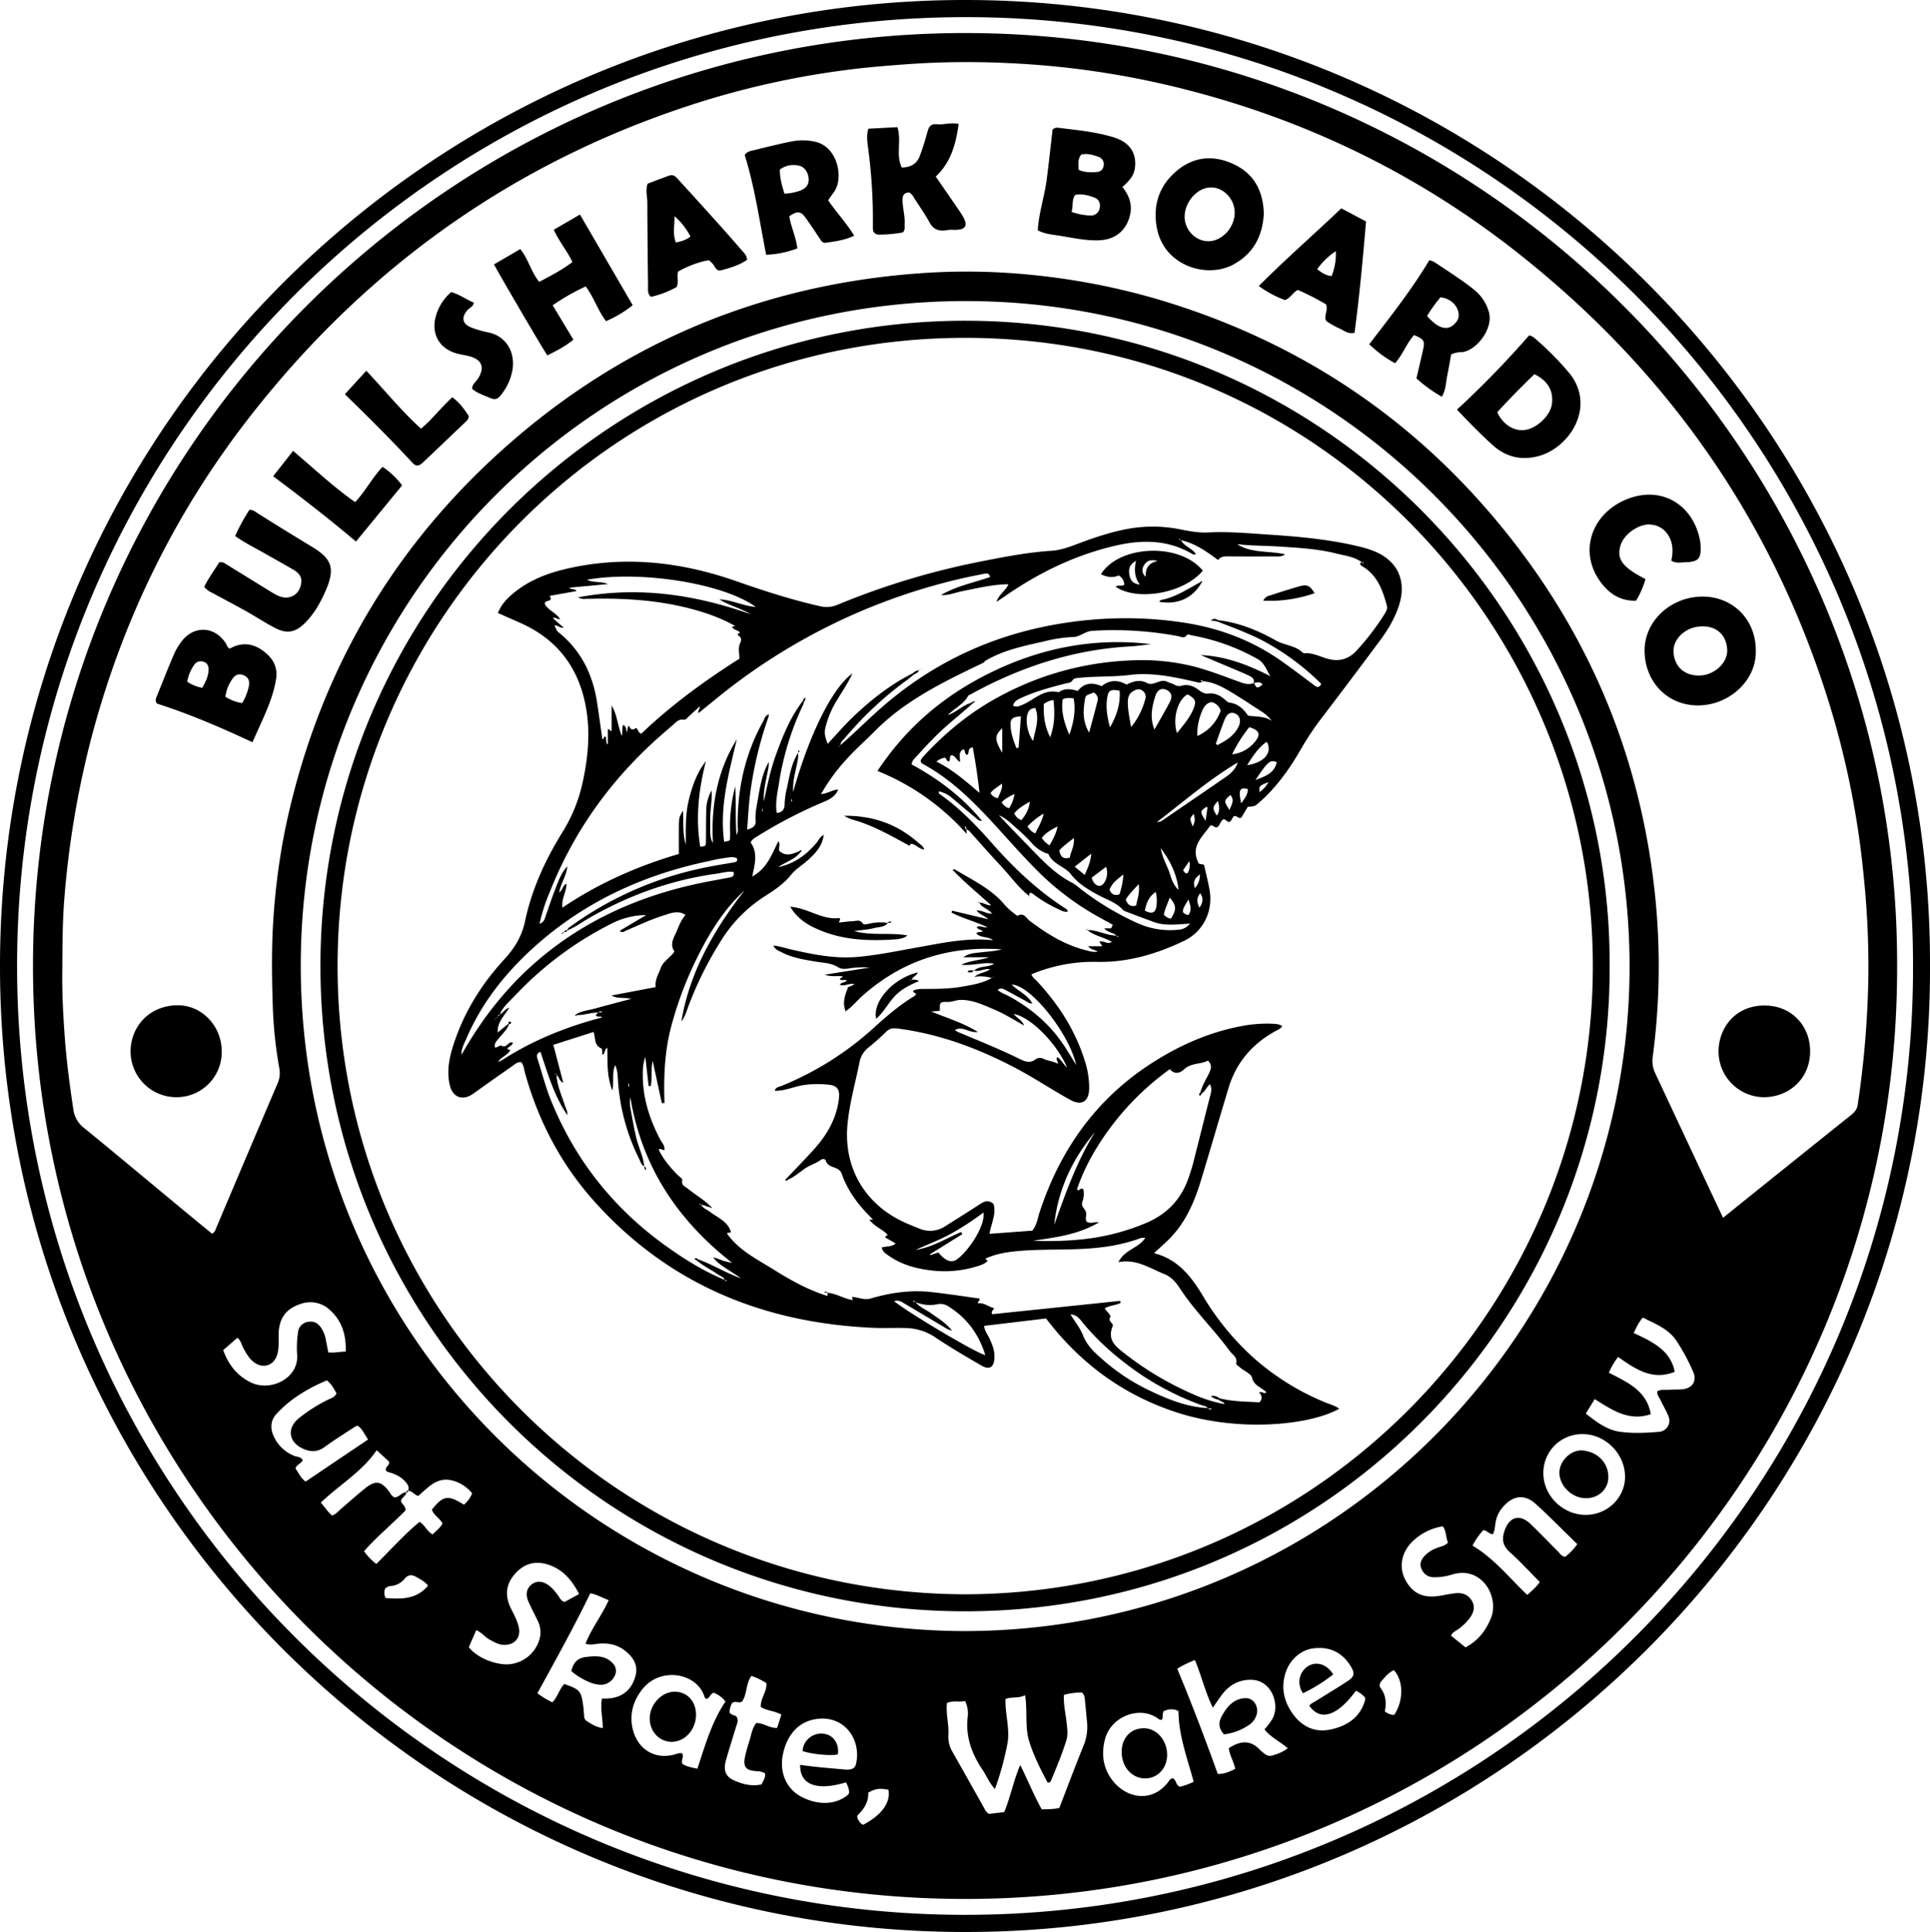 <svg id="b72c1975-d07f-4482-95d3-c67b40c0465e" data-name="Layer 1" xmlns="http://www.w3.org/2000/svg" viewBox="0 0 1054.283 1055.127"><path d="M718.238,491.975c-288.463,1.574-524.795,236.575-524.194,528.829.597,290.564,236.926,527.299,529.19,526.287,292.74-1.013,526.115-240.645,525.088-527.518C1249.455,731.195,1013.293,490.365,718.238,491.975Zm1.698,1045.746c-283.788-.69-516.364-230.847-516.563-517.959-.199-287.024,233.559-522.056,524.946-518.394,283.64,3.565,511.113,235.842,510.736,518.075C1239.803,1302.824,1008.714,1538.422,719.936,1537.721Zm2.436-1027.705c-281.05-.643-511.143,227.59-510.304,511.13.831,280.868,228.869,508.035,509.471,507.901,283.401-.135,509.711-231.632,508.82-509.8C1230.953,741.74,1005.28,510.663,722.372,510.016Zm-391.528,736.843c-7.397-3.695-12.012-9.642-14.896-17.556,2.683-2.317,5.249-4.533,7.811-6.744,1.94,1.628,2.183,3.726,3.113,5.438,1.755,3.227,3.487,6.456,6.733,8.485,4.599,2.875,9.777,1.073,11.639-4.043,1.466-4.026.858-8.234,1.018-12.364.322-8.267,4.052-13.33,11.833-15.931a15.575,15.575,0,0,1,16.262,3.347c6.557,5.939,8.827,13.67,8.565,22.624-3.358.005-6.235.841-9.546.424-.419-2.155-.852-4.242-1.226-6.339a18.055,18.055,0,0,0-2.594-6.95c-1.713-2.585-3.997-3.95-7.176-3.381a6.4,6.4,0,0,0-5.596,6.114,56.812,56.812,0,0,0-.462,11.441C357.61,1244.556,341.928,1252.396,330.844,1246.859Zm27.501-230.188C359.716,817.963,521.752,653.577,726.85,656.427c199.463,2.771,357.948,166.564,357.364,364.443-.579,196.311-159.95,361.412-363.054,361.898C520.937,1382.28,356.941,1220.039,358.345,1016.672Zm2.648,284.431c-2.728-1.984-3.892-4.782-5.517-7.142.575-2.274,3.153-2.587,3.904-4.55-.925-1.993-3.105-1.705-4.685-2.385a20.491,20.491,0,0,1-11.393-11.257c-1.796-4.297-1.21-8.38,1.795-11.648,7.661-8.329,17.193-13.92,27.474-18.288,2.703,2.075,3.843,4.644,5.307,7.057-.942,2.2-3.023,2.69-4.727,3.534a83.498,83.498,0,0,0-15.948,10.173c-6.44,5.273-5.553,12.74,1.939,16.351,4.139,1.994,8.088,2.282,12.162-.683,5.509-4.01,11.32-7.605,17.013-11.36a4.316,4.316,0,0,1,1.157-.294c2.606,1.799,3.707,4.764,5.635,7.509C383.521,1285.927,372.281,1293.498,360.993,1301.102Zm14.469,18.534c-2.41-1.864-3.815-4.546-6.195-7.014,10.098-9.722,22.348-16.682,30.549-28.649q3.722,3.445,6.813,6.306c.209,2.093-1.932,2.638-1.874,4.384a1.857,1.857,0,0,0,1.306,1.228c3.594.958,6.895,2.403,9.423,5.279,1.232,1.402,2.278,2.81,1.502,4.796-.622.052-1.025.322-1.011,1.009-2.495-.092-3.727,2.639-6.273,2.768-1.667-.45-2.284-2.151-3.267-3.413-4.329-5.557-7.267-6.043-12.869-1.582-4.419,3.519-8.608,7.326-12.926,10.975C379.01,1317.098,377.689,1318.897,375.462,1319.636Zm29.214,45.079a6.328,6.328,0,0,1-.21-5.206,4.743,4.743,0,0,1,3.189-1.36,10.935,10.935,0,0,0,7.323-3.847c1.913-2.45,4.046-2.507,6.549-1.053,2.15,1.249,4.416,2.319,6.348,4.681C421.342,1365.732,412.98,1365.234,404.675,1364.715Zm42.831-50.984c-8.775-5.448-11.24-5.074-17.534,2.655.973,3.107,4.173,4.572,5.826,7.561-1.226,2.453-3.514,4.027-5.449,6.014-3.17-1.735-4.17-5.169-7.137-6.842-8.446,6.981-15.723,15.192-23.587,22.98a30.507,30.507,0,0,1-6.727-6.995c7.195-8.076,15.508-14.953,22.678-22.27.043-2.679-2.29-3.462-2.495-5.22.456-1.987,2.721-2.622,2.944-4.587a.961.961,0,0,0,1.001-.97c2.11.181,3.258,2.154,5.418,2.915,5.03-4.096,9.452-9.914,17.289-8.743a20.224,20.224,0,0,1,12.223,7.299A16.229,16.229,0,0,1,447.506,1313.732Zm25.144,87.1c-7.002.756-17.779-3.131-22.508-9.291,1.296-2.969,2.661-6.097,4.052-9.284,3.147,1.334,4.93,3.961,7.604,5.347,2.36,1.223,4.612,2.589,7.416,2.683,6.063.203,9.607-4.09,8.146-9.994-.888-3.588-2.688-6.804-4.286-10.074-3.17-6.487-2.819-12.54,1.797-18.132,4.658-5.642,10.656-7.917,17.784-5.871,8.363,2.4,13.668,8.297,17.73,16.304-3.176,1.739-5.624,3.08-7.913,4.333-2.113-.586-2.641-2.321-3.63-3.592a26.586,26.586,0,0,0-4.648-5.198c-3.494-2.648-6.924-2.95-9.631-.862-2.862,2.208-3.602,5.36-1.85,9.458,1.503,3.515,3.37,6.873,4.996,10.338a14.043,14.043,0,0,1,1.397,8.698A18.947,18.947,0,0,1,472.65,1400.832Zm57.906,18.008a22.288,22.288,0,0,1-7.662.711c-1.071,5.48.465,10.693.399,16.189-3.562-.503-6.322-2.204-8.999-4.075-1.077-.753-1.129-1.944-1.207-3.126-.11-1.658-.222-3.321-.45-4.966-1.131-8.186-1.794-8.94-10.348-11.894-2.761,2.777-3.534,7.01-6.517,9.995a45.134,45.134,0,0,1-8.167-4.97c9.909-18.079,19.903-36.02,28.904-54.589,3.644.613,6.387,2.5,10.075,3.728-3.77,8.35-9.399,15.391-12.699,23.798,2.42.81,4.49.317,6.614.06,6.038-.728,11.564.592,16.173,4.756,3.653,3.3,5.87,7.312,4.614,12.354C539.843,1412.616,536.565,1417.023,530.556,1418.839Zm36.215,36.339c-.82-2.057,1.18-3.808-.206-5.714-1.591-.248-3.111.474-4.675.847-12.031,2.87-20.79-4.826-22.578-15.887-1.159-7.171.903-13.759,5.377-19.608,9.893-12.932,30.233-9.304,34.211,3.89a1.411,1.411,0,0,0,1.219,1.065c1.532-.412,1.753-2.564,3.761-3.351a14.721,14.721,0,0,1,6.466,4.823c-7.417,10.931-11.056,23.691-15.348,36.705C571.612,1457.144,568.86,1456.779,566.77,1455.179Zm51.772-19.535c-4.176.2-7.346-2.693-11.353-2.683-2.267,2.81-2.714,6.309-3.697,9.576a81.627,81.627,0,0,0-2.623,9.568c-.83,4.835.802,6.677,5.744,7.097,1.819.154,3.656.127,5.377,1.348.244,2.212-.94,3.989-2.01,5.973-5.479,1.17-10.579-.171-15.409-2.45-4.194-1.979-5.45-5.415-4.023-10.561,1.73-6.238,3.754-12.394,5.599-18.6.461-1.551,1.457-3.071.36-5.2-.645-1.192-2.908-.739-3.926-2.555a10.21,10.21,0,0,1,1.345-5.02c1.847-1.584,3.59.303,5.471-.894,2.817-3.913,1.95-9.655,5.117-13.994a35.591,35.591,0,0,1,8.166,3.943c.412,4.653-3.32,8.313-3.035,12.996,3.342,2.196,7.614,2.087,11.226,4.221C620.048,1430.968,619.303,1433.283,618.542,1435.644Zm43.112,19.662c-.615,2.684-2.714,3.381-6.446,3.027-7.897-.749-15.813-1.28-24.076-2.541-.222,10.987,9.146,14.378,25.027,9.591,1.032,1.999,2.051,3.994,1.551,6.355-7.626,6.907-18.82,5.755-27.018.863-7.665-4.574-10.982-13.559-8.873-23.018,2.42-10.849,9.045-17.87,19.14-18.925C655.551,1429.132,664.667,1442.15,661.655,1455.306Zm3.894,33.247a5.023,5.023,0,0,1-2.374-2.279,3.567,3.567,0,0,1-.781-2.784c3.312-3.242,6.248-7.208,5.909-12.459,3.963-2.278,6.176-2.576,11.076-1.609C680.643,1476.358,675.674,1483.273,665.549,1488.553Zm120.327-43.084c-4.553,11.225-8.799,22.575-13.17,33.882-3.296.774-6.405.618-9.573.785-4.418-7.77-7.534-15.824-11.79-24.21-3.748,8.773-5.341,17.48-8.733,25.696-3.184.368-5.814.671-8.31.959a5.938,5.938,0,0,1-2.386-2.674q-8.797-15.666-17.627-31.314a15.762,15.762,0,0,1-2.183-9.037c.38-5.814-1.44-11.561-.779-17.545,3.257-1.449,6.59-.357,9.927-1.045a15.668,15.668,0,0,1,1.372,8.994c-1.167,10.689,2.361,19.929,8.141,28.584,2.187,3.275,3.616,7.055,6.77,10.462a161.888,161.888,0,0,0,6.709-24.193c1.756-8.286-1.244-16.498-.933-24.967,3.338-1.358,6.93-.156,10.717-2.081,1.343,8.926-.212,17.447,2.244,25.294,2.462,7.864,6.218,15.307,10.029,22.416a1.617,1.617,0,0,0,1.868-1.095c3.044-7.198,6.012-14.423,8.368-21.886,1.039-3.292.484-6.55.139-9.867-.512-4.921-1.785-9.788-1.438-15.043a37.212,37.212,0,0,1,9.761-1.275c1.483,1.094,1.52,2.672,1.683,4.118.445,3.963.738,7.944,1.156,11.911A26.689,26.689,0,0,1,785.875,1445.469Zm52.687,22.306c-2.367-.911-1.874-3.752-3.83-4.642-1.376.102-1.935,1.244-2.604,2.118-9.203,12.031-24.499,8.844-31.973-3.243-3.788-6.126-4.275-13.01-2.62-19.766,3.188-13.016,18.834-18.587,28.473-12.136.79.528,1.536,1.333,2.67,1.089.938-1.326.128-2.964,1.003-4.719,2.335-.956,4.945-1.666,8.121-.026.063,13.254,4.813,25.741,8.29,38.58A32.978,32.978,0,0,1,838.562,1467.774Zm50.645-17.124a4.326,4.326,0,0,1-4.237-.801,20.299,20.299,0,0,1-2.333-1.87c-5.28-5.95-11.05-5.432-17.328-1.262.374,3.85,2.681,7.264,3.497,11.31-2.976,1.382-5.71,2.818-9.543,2.753-6.927-19.207-14.214-38.385-22.147-57.47a59.203,59.203,0,0,1,9.644-4.724c3.594,8.396,5.518,17.319,9.804,25.975,1.866-2.665,3.321-4.847,4.882-6.951,4.038-5.441,9.571-8.444,16.249-8.249,11.449.334,15.696,14.179,11.264,21.56a36.014,36.014,0,0,1-4.199,5.519c3.576,4.521,8.636,6.646,12.737,10.351A24.818,24.818,0,0,1,889.207,1450.651Zm50.603-30.469c-2.605,9.714-9.919,14.402-18.916,16.323-8.314,1.775-15.378-1.326-20.479-8.306-4.892-6.693-6.659-14.038-4.284-22.136,2.264-7.718,8.608-13.204,15.862-13.945,8.871-.906,15.546,2.535,20.064,10.128,2.192,3.683,1.802,5.44-1.914,7.87-5.7,3.728-11.549,7.229-17.314,10.858-1.244.783-2.741,1.253-3.544,2.632,6.142,8.516,15.235,5.586,25.451-8.277a16.048,16.048,0,0,1,4.943,3.64A4.121,4.121,0,0,1,939.81,1420.182Zm15.823,8.347a7.726,7.726,0,0,1-5.095-1.964c.835-4.396.674-8.747-2.26-12.608-1.069-1.407-.512-2.884.55-4.076,1.968-2.207,3.825-4.571,6.646-5.76C960.775,1409.853,960.844,1420.742,955.633,1428.529Zm52.933-53.081c-2.781,7.083-7.182,12.608-13.988,16.211-2.699-2.193-5.262-4.275-7.901-6.419.771-1.819,2.396-2.412,3.688-3.35a28.452,28.452,0,0,0,6.779-6.573c2.022-2.891,2.848-5.982.801-9.305-1.99-3.231-5.04-4.251-8.553-3.945-2.806.244-5.583.858-8.364,1.351-9.422,1.671-15.529-1.157-19.508-9.06-3.543-7.037-1.721-15.331,4.811-21.198a30.642,30.642,0,0,1,15.834-7.621c2.144,2.771,1.541,6.128,2.89,8.824-1.715,1.969-3.802,2.114-5.598,2.813a17.812,17.812,0,0,0-7.141,4.422c-1.86,2.076-3.094,4.327-1.731,7.237a6.979,6.979,0,0,0,6.536,4.508,31.843,31.843,0,0,0,10.309-1.514C1003.499,1347.017,1013.065,1363.992,1008.566,1375.448Zm40.463-33.258c-2.049-.245-2.845-1.875-3.975-2.994-4.963-4.911-9.776-9.976-14.802-14.822-6.094-5.876-11.938-4.079-14.495,4.082-1.406,4.488-.634,7.827,2.961,11.092,5.639,5.122,10.832,10.735,16.486,16.414-2.109,2.962-4.436,4.801-6.865,7.061-9.774-9.299-18.058-19.887-29.923-26.941a39.752,39.752,0,0,1,5.88-8.445c2.099.061,3.063,2.252,5.317,2.177.938-1.865,1.009-4.029,1.353-6.08a16.815,16.815,0,0,1,2.936-7.338c4.044-5.487,11.001-10.383,19.087-3.043,7.741,7.027,15.048,14.531,22.649,21.926A30.629,30.629,0,0,1,1049.029,1342.19Zm11.305-22.898c-12.517.029-23.131-10.342-23.217-22.686a21.143,21.143,0,0,1,21.088-21.424c12.495-.185,23.344,10.426,23.537,23.021C1081.919,1309.711,1072.221,1319.264,1060.334,1319.292Zm53.047-68.63c-2.304.285-4.662.11-6.986.271-2.29.158-4.659-.311-6.984.774-.418,2.014,1.038,3.392,1.771,4.97,1.402,3.017,3.185,5.878,4.36,8.975a6.091,6.091,0,0,1-5.239,8.283c-7.146.604-14.378.948-21.454-.05-7.062-.996-12.678-5.356-18.556-9.893,1.777-2.881,3.163-5.129,4.884-7.918,9.417,5.868,18.616,12.322,30.598,8.234-2.095-12.903-12.844-17.455-22.842-22.644a33.852,33.852,0,0,1,5.05-8.607c9.273,6.464,18.548,13.094,30.9,8.091-2.303-11.845-12.237-16.407-22.414-21.196,1.469-2.907,2.536-5.604,4.981-8.405,6.613,3.318,13.712,5.983,18.156,12.35a107.122,107.122,0,0,1,9.267,17.085C1121.118,1245.91,1118.775,1249.995,1113.381,1250.661Zm95.45-155.258c-.39,2.584-1.885,4.124-3.747,5.614q-23.213,18.575-46.393,37.192c-7.657,6.144-15.304,12.303-23.413,18.822-4.595-9.769-8.845-18.776-13.072-27.794q-11.967-25.534-23.937-51.067a15.37,15.37,0,0,1-1.399-9.069,376.144,376.144,0,0,0,1.52-85.736c-6.968-70.951-31.682-135.06-74.733-191.788q-75.728-99.786-196.058-135.834a377.075,377.075,0,0,0-69.87-13.638,352.629,352.629,0,0,0-60.406-.947c-84.377,5.925-159.143,36.079-223.163,91.456-64.844,56.091-106.049,126.493-123.961,210.388a364.232,364.232,0,0,0-6.503,46.389c-1.433,17.488-1.191,34.969-.635,52.432a236.451,236.451,0,0,0,3.495,33.205,14.08,14.08,0,0,1-.74,8.286q-16.835,39.451-33.54,78.958c-.5,1.178-.711,2.586-2.407,3.469-6.156-5.069-12.442-10.22-18.701-15.405-17.057-14.13-34.038-28.353-51.204-42.349a15.265,15.265,0,0,1-5.893-10.357c-1.949-12.982-3.683-26-4.638-39.071-.848-11.606-1.489-23.246-1.383-34.926.127-13.992.036-27.993,1.219-41.933a507.49,507.49,0,0,1,14.087-84.502c16.866-65.13,45.707-124.473,87.052-177.517C395.667,635.957,478.756,577.675,580.449,546.467a466.014,466.014,0,0,1,73.995-16.039c12.014-1.635,24.112-2.594,36.225-3.48a464.626,464.626,0,0,1,53.927-.531,475.314,475.314,0,0,1,95.589,14.048c67.09,16.873,128.078,46.442,182.412,89.188,81.989,64.502,139.471,146.224,170.554,246.101a473.226,473.226,0,0,1,18.897,94.131,478.416,478.416,0,0,1,2.586,56.872A530.749,530.749,0,0,1,1208.831,1095.403ZM802.386,566.945c-9.871-3.019-20.164-3.941-30.369-5.213a3.778,3.778,0,0,0-2.983.942c-1.064,9.101-2.034,18.345-3.255,27.557-1.229,9.273-4.33,18.26-4.841,27.541,4.002,2.035,7.873,2.28,11.614,2.87,7.376,1.163,14.688,2.902,22.257,2.537,8.647-.418,14.636-5.509,16.546-13.896,1.331-5.845-.603-10.694-4.199-15.192,3.37-2.994,6.277-5.929,6.849-10.396C815.04,575.617,811.174,569.632,802.386,566.945Zm-7.573,38.401a4.858,4.858,0,0,1-5.248,4.313,34.002,34.002,0,0,1-10.18-1.987c1.082-3.449-.054-6.623,2.029-9.267,3.429-.753,6.656.164,9.785,1.198C794.163,600.582,795.234,602.574,794.813,605.346Zm2.081-22.786c-.392,2.422-2.062,3.29-4.242,3.395-3.122.151-6.25.198-9.409-1.256-.132-3.232-.493-5.896,1.401-8.295,3.178-.827,6.214.108,9.175,1.13A4.198,4.198,0,0,1,796.894,582.56ZM319.556,846.201c-1.371-.617-1.46-1.743-1.964-2.567-5.921-9.689-17.534-10.386-24.398-1.327a35.077,35.077,0,0,0-4.267,7.295c-3.204,7.483-6.173,15.067-9.224,22.614-.427,1.056-1.101,2.097-.008,3.992,17.272,5.475,34.466,12.827,52.262,21.128,5.198-12.03,11.04-22.694,12.941-34.81a14.31,14.31,0,0,0-4.39-12.755C334.318,843.756,327.261,841.859,319.556,846.201Zm-11.593,11.795c-.167,3.59-1.727,6.612-3.489,9.624a21.261,21.261,0,0,1-8.155-3.349,22.353,22.353,0,0,1,3.652-8.967,4.318,4.318,0,0,1,5.162-1.954C307.383,853.984,308.066,855.784,307.963,857.996Zm22.075,8.411a28.969,28.969,0,0,1-3.74,9.55,24.76,24.76,0,0,1-9.147-3.447,21.965,21.965,0,0,1,3.922-9.886c1.491-2.101,3.437-2.993,6.071-1.874C329.769,861.865,330.443,863.844,330.038,866.407ZM510.855,609.135c9.668,16.612,19.144,32.895,28.823,49.526a64.46,64.46,0,0,1-14.562,8.694c-4.571-5.927-6.594-12.979-11.132-18.951a117.258,117.258,0,0,0-18.028,10.298c3.825,6.344,7.484,12.414,11.321,18.78-4.585,3.744-9.439,6.163-14.206,8.566-1.002-.92-28.383-47.702-29.129-49.713,4.642-2.703,9.338-5.438,14.299-8.326,4.431,5.396,5.868,12.357,10.339,17.895,6.245-3.298,12.397-6.441,18.167-10.823-2.919-6.234-7.381-11.291-10.182-17.651C501.428,614.606,505.969,611.971,510.855,609.135ZM1153.171,847.298c.054-16.86-12.38-29.488-29.054-29.506-17.339-.02-31.939,13.382-31.7,29.839.24,16.543,12.18,29.372,28.728,29.59C1138.072,877.444,1153.579,864.037,1153.171,847.298ZM1121.98,860.901c-8.38-.076-13.275-5.327-13.745-12.731-.477-7.517,7.067-14.121,15.551-14.092,6.913-.265,13.245,3.752,13.757,12.593C1137.973,854.117,1130.198,860.976,1121.98,860.901ZM868.086,581.699c-11.026-5.21-21.854-4.359-31.328,3.636-9.175,7.744-12.798,17.888-10.993,29.851,3.323,22.03,27.329,28.912,41.544,21.48,11.48-6.002,16.446-15.902,17.108-27.999C884.056,596.224,879.11,586.908,868.086,581.699Zm-13.86,42.002c-7.104.066-13.158-6.216-13.057-13.548.112-8.12,6.974-15.721,14.288-15.827,6.903-.1,13.012,6.295,13.046,13.656C868.539,616.139,861.734,623.631,854.225,623.701Zm177.349,52.298a8.907,8.907,0,0,0-2.224-.876,517.464,517.464,0,0,1-39.427,40.548c6.588,6.966,12.738,13.224,19.231,19.137,7.12,6.483,15.251,8.75,24.82,6.384,17.451-4.314,32.4-27.394,17.016-45.838A160.765,160.765,0,0,0,1031.575,675.999Zm10.19,36.765c-.879,6.183-8.128,13.11-14.667,14.016-5.988.83-12.113-2.95-15.155-9.683,6.446-7.094,13.323-14.032,20.289-20.773C1039.608,699.912,1042.797,705.51,1041.765,712.764Zm-34.416-50.435a23.854,23.854,0,0,0-8.149-12.208c-6.887-5.509-14.373-10.181-21.69-15.084a13.769,13.769,0,0,0-2.669-.983c-9.697,16.208-21.316,30.879-32.842,45.915a64.101,64.101,0,0,0,14.105,10.373c4.368-4.888,6.288-10.974,10.416-15.387,5.52,2.365,5.984,3.153,4.835,8.272-1.155,5.148-2.381,10.28-3.569,15.39a77.034,77.034,0,0,0,13.925,10.045c2.189-4.006,2.157-7.898,2.906-11.586.788-3.878,1.456-7.781,2.155-11.56a12.819,12.819,0,0,1,5.607-1.202C1000.351,683.757,1010.037,671.407,1007.349,662.329Zm-17.565,5.145c-2.451,3.269-5.207,4.473-9.006,2.919-2.053-.839-4.284-2.625-7.192-5.842a82.581,82.581,0,0,1,7.309-10.208C989.206,655.176,992.889,663.333,989.784,667.473ZM649.613,596.831c5.36-7.278,2.32-24.728-10.405-27.5a31.49,31.49,0,0,0-12.869-.099c-6.819,1.354-13.567,3.073-20.327,4.715-1.725.419-3.626.605-5.179,2.62,5.502,17.559,8.088,36.059,11.737,54.535a53.627,53.627,0,0,0,17.022-3.488c-.725-6.308-3.495-11.748-4.377-17.558,4.302-2.944,6.243-2.825,8.843.767,2.632,3.637,5.088,7.404,7.593,11.132.84,1.25,1.588,2.851,3.33,2.602,5.176-.741,10.415-1.356,15.656-3.873-4.329-7.15-9.79-12.801-14.199-19.357C647.51,599.804,648.533,598.297,649.613,596.831Zm-17.951-.959a28.102,28.102,0,0,1-9.121,1.858c-1.319-4.503-2.583-8.572-2.481-13.185a12.482,12.482,0,0,1,10.654-2.042c2.898.639,4.944,3.859,5.078,7.234C635.912,592.781,634.322,594.714,631.662,595.871Zm86.782,11.742c4.763,6.972,4.561,10.431-4.893,9.829a16.722,16.722,0,0,0-2.97.351c-3.793.456-6.687-.545-8.681-4.21-2.3-4.229-5.067-8.208-7.701-12.25-.98-1.503-1.716-3.245-3.455-4.222-2.75-.018-3.685,1.413-3.67,4.069.025,4.507,1.441,8.881,1.128,13.409-.089,1.295.431,2.665-.915,4.3a75.609,75.609,0,0,1-12.858,1.214c-2.5-.038-3.598-1.295-3.577-3.747q.046-5.245-.024-10.49A308.633,308.633,0,0,0,668.115,571.606c-.364-2.935-.746-5.909.278-9.356,5.223-.277,10.46-.556,15.866-.843,2.362,7.308-.951,15.099,2.358,22.011,5.232.03,8.439-2.256,10.01-6.587,1.583-4.365,2.957-8.818,4.178-13.299.735-2.697,2.161-4.035,4.956-3.722,3.771.421,7.527-1.123,11.965-.149-1.51,10.798-4.103,20.798-12.523,28.744C709.764,595.017,714.129,601.298,718.444,607.614ZM372.084,814.212c-2.829,6.606-6.309,12.874-11.458,18.016-5.147,5.139-9.861,6.052-16.297,2.712-5.451-2.829-10.603-6.23-15.969-9.233-6.099-3.413-12.299-6.646-18.433-9.998a11.24,11.24,0,0,1-4.353-3.231c2.497-5.001,5.65-9.244,8.217-13.41,2.28-.319,3.413.796,4.652,1.557,7.8,4.788,15.573,9.62,23.368,14.416a41.812,41.812,0,0,0,3.927,2.18c6.269,2.981,12.251-.379,12.902-7.298.307-3.263-1.719-5.287-4.263-6.775-5.028-2.941-10.138-5.743-15.19-8.644-5.453-3.131-11.149-5.865-16.7-9.784a105.628,105.628,0,0,1,7.759-14.258c1.855-.169,2.899.765,3.996,1.461,10.116,6.42,20.335,12.668,30.576,18.888C375.517,797.307,377.048,802.62,372.084,814.212Zm810.757,252.096c-.126,15.297-12.041,24.828-25.176,24.877a25,25,0,0,1-24.842-25.205c.12-12.397,8.887-24.884,25.159-24.87C1172.735,1041.122,1182.957,1052.243,1182.841,1066.308Zm-867.673-.075a24.659,24.659,0,0,1-24.87,24.952,24.986,24.986,0,0,1-24.921-25.135c.069-12.969,9.634-24.62,25.097-25.066C304.169,1040.589,315.168,1052.24,315.169,1066.233Zm566.517-418.08a56.534,56.534,0,0,0,14.331,7.698c2.995-1.146,4.065-3.972,6.952-5.558a134.138,134.138,0,0,1,15.486,7.935,7.145,7.145,0,0,1,.067,3.969c-.959,4.685-.919,4.772,3.181,7.078a41.641,41.641,0,0,0,3.986,2.065c2.508,1.073,4.705,3.22,8.28,2.391,2.703-20.153,4.564-40.427,6.288-60.817-4.704-2.496-9.05-4.801-13.515-7.17C911.782,619.998,896.4,633.389,881.685,648.153Zm39.747-5.408c-3.114-.299-5.382-1.807-7.865-3.785a38.778,38.778,0,0,1,10.171-9.825A31.713,31.713,0,0,1,921.432,642.745Zm-335.596-29.302q-10.504-11.684-21.107-23.279c-1.347-1.481-2.727-3.155-5.066-2.322-4.025,1.433-8.003,2.998-11.846,4.45-1.245,3.614-.175,6.924-.162,10.21q.088,22.698.4,45.396c.026,2.063-.504,4.368,1.608,6.184a51.913,51.913,0,0,0,14.021-5.375c1.258-2.885-.142-5.83.871-8.479,4.831-2.865,12.409-5.63,16.721-6.104a10.474,10.474,0,0,1,3.251,3.659c.782,1.203,1.79,2.216,3.228,1.847,5.096-1.308,10.135-2.818,14.409-5.787-.264-2.626-1.853-3.956-3.139-5.433C594.659,623.395,590.282,618.388,585.836,613.443Zm-22.562,10.948c-1.985-4.912-.599-9.645-.778-14.374a37.096,37.096,0,0,1,8.702,11.116C568.654,623.204,566.141,623.769,563.274,624.391Zm529.629,183.832a48.875,48.875,0,0,1-5.124,11.816c-8.891.275-15.21-4.158-19.991-11.033-11.012-15.835-4.596-35.983,14.113-44.046,19.365-8.346,37.402,2.477,40.921,22.859a13.802,13.802,0,0,1,.148,1.491c.492,7.863-.958,9.545-8.692,9.745-2.268.059-4.645.678-7.248-.868,1.168-5.532,1.007-11.03-3.036-15.737a12.085,12.085,0,0,0-7.844-3.956c-6.223-.892-14.797,4.845-16.786,11.085C1076.936,797.193,1080.142,801.703,1092.904,808.223ZM413.705,757.044c-8.293,10.093-16.563,20.157-25.212,30.683-15.054-12.717-29.859-24.158-45.234-35.675,3.724-4.736,7.059-8.978,10.878-13.835,11.282,9.508,21.835,19.505,33.896,27.976,5.738-6.037,9.286-13.319,15.014-19.257A43.519,43.519,0,0,1,413.705,757.044Zm36.377-37.922c-.028,1.963-1.078,2.644-1.895,3.425Q436.806,733.425,425.389,744.265c-1.852,1.766-3.679,2.981-5.936.549-12.123-13.063-24.742-25.641-37.015-37.544,4.082-4.472,7.725-8.464,11.702-12.821,9.948,10.511,19.01,21.786,29.903,31.639,6.274-5.318,11.103-11.725,17.071-17.151C445.274,711.892,447.783,715.719,450.082,719.122Zm23.984-25.598A30.029,30.029,0,0,1,467.546,707.881c-1.575,2.021-3.262,2.554-5.629,1.494-3.441-1.542-7.147-2.564-9.968-5.068.017-2.552,1.953-3.679,3.018-5.29,4.149-6.278,2.46-10.76-4.876-12.584-1.936-.481-3.917-.784-5.858-1.249-9.682-2.314-14.691-10.341-12.26-19.93a26.807,26.807,0,0,1,8.566-13.797c4.562,1.331,8.174,4.048,12.359,5.804-.406,2.316-2.465,2.821-3.572,4.133-3.368,3.991-2.74,7.488,2.103,9.411a57.476,57.476,0,0,0,9.552,2.753C469.953,675.415,475.45,683.52,474.066,693.523Zm247.074,678.425c197.934.073,352.605-161.316,352.193-351.839,1.012-191.87-154.931-352.152-350.556-352.974-194.043-.815-353.496,156.025-353.691,352.095C368.893,1213.276,525.36,1371.877,721.141,1371.949Zm1.814-695.468c193.009.885,341.423,158.778,341.195,343.61-.229,185.05-150.359,342.053-342.879,342.578-189.474-.53-342.263-153.325-342.818-342.011C377.895,831.126,530.485,675.597,722.955,676.48ZM880.562,1428.099a10.33,10.33,0,0,1-4.256,5.937,30.557,30.557,0,0,1-13.626,5.131c-4.401-4.822-2.202-8.728.366-12.605,2.8-4.229,6.474-7.206,11.758-7.164C878.825,1419.429,881.636,1423.911,880.562,1428.099ZM528.758,1400.314a5.903,5.903,0,0,1,.831,7.348,8.308,8.308,0,0,1-8.323,4.355,16.786,16.786,0,0,1-5.26-1.374,36.03,36.03,0,0,1-9.868-6.046c1.065-4.532,3.392-7.131,7.768-7.659C519.279,1396.288,524.575,1395.896,528.758,1400.314Zm302.837,50.089c-.03,7.438-5.379,12.99-12.34,12.81-7.151-.185-12.577-6.538-12.49-14.625.081-7.622,5.075-12.833,12.228-12.76C825.957,1435.899,831.628,1442.456,831.596,1450.402ZM574.254,1428.384c.027,8.02-5.898,14.724-13.128,14.852-6.68.119-12.055-5.432-12.154-12.55-.108-7.808,6.565-14.954,13.84-14.821C569.49,1415.986,574.229,1421.172,574.254,1428.384Zm348.058-21.969a87.463,87.463,0,0,1-16.505,10.295c-3.483-5.165-2.152-11.581,2.658-14.702C913.014,1399.057,918.801,1400.708,922.312,1406.415Zm-270.602,43.687c-3.775.92-14.332-.085-19.261-1.834a10.197,10.197,0,0,1,11.832-9.391C649.355,1439.54,652.621,1444.476,651.709,1450.102ZM1072.617,1298.905c-.138,6.644-5.649,11.476-12.612,11.274-7.499-.217-14.194-6.891-14.115-14.07.071-6.401,6.492-12.628,12.815-11.983C1067.286,1285.002,1072.774,1291.348,1072.617,1298.905ZM519.749,1149.262c40.602,44.583,91.99,65.272,151.429,67.875,5.822.255,11.667-.069,17.495.105a29.965,29.965,0,0,1,16.34,5.132c8.142,5.475,16.643,10.433,25.136,15.363,4.425,2.569,6.851.93,7.111-4.149.204-3.987-1.203-7.469-2.858-10.953-.959-2.017-2.516-3.817-2.782-6.573,11.401-1.358,22.578-2.689,33.826-4.029,18.842,24.705,42.57,42.076,72.096,51.521,33.357,10.67,72.182,6.771,88.036-2.221-2.148-1.708-4.792-2.315-7.227-3.312a137.545,137.545,0,0,1-39.673-24.639,146.103,146.103,0,0,1-27.689-33.938c-6.3-10.408-13.511-19.758-26.541-23.09,3.453-3.246,6.614-5.923,9.433-8.923,8.303-8.832,12.833-19.714,16.282-31.094,5.063-16.707,9.937-33.471,14.974-50.186,4.147-13.76,12.797-23.887,25.27-30.867,1.418-.794,3.091-1.272,4.064-2.964-1.803-1.145-3.8-1.188-5.762-1.275a73.456,73.456,0,0,0-17.362,1.476c-17.682,3.465-33.903,10.765-48.914,20.547-30.098,19.614-49.529,47.317-60.585,81.223-1.061,3.254-1.483,6.813-3.87,9.775-7.748.571-15.502,1.142-23.406,1.725.905-5.767,3.847-10.831,2.201-16.274-2.653-2.462-4.937-1.533-7.38.056-6.276,4.083-12.639,8.032-18.964,12.039a14.885,14.885,0,0,1-14.32,1.27c-3.537-1.446-7.123-2.817-10.518-4.552-19.907-10.177-30.563-29.421-28.644-51.695,1.004-11.65,4.277-22.88,6.56-34.294a13.534,13.534,0,0,1,4.984-8.329c3.372-2.708,6.617-5.601,9.703-8.631,1.902-1.867,3.789-2.004,6.315-1.679,22.918,2.948,44.109,10.918,64.418,21.621,10.17,5.359,19.716,11.775,29.77,17.313,6.097,3.359,10.084,1.007,10.3-5.927a46.651,46.651,0,0,0-2.322-15.234c-5.159-16.729-14.407-30.987-26.228-43.715-1.055-1.136-2.508-2.042-2.937-3.7a87.466,87.466,0,0,1,36.25-6.771c16.753.269,32.218-4.391,47.059-11.477,10.75-5.133,16.135-16.598,13.87-28.327-.847-4.389-1.911-8.736-2.839-12.932-.971-1.108-2.493-.199-3.082-1.229-4.724-9.222,2.33-14.473,6.43-20.508,1.646-.355,2.458,1.56,3.885.838,1.53-1.153,1.599-3.39,3.322-4.234,1.398.001,2.105,1.789,3.238,1.413,1.585-.922,1.435-2.711,2.822-3.241,1.29-.069,2.14,1.62,3.64.947,1.213-2.03,2.404-4.025,3.561-5.961,3.827-.24,3.834-.232,6.626-2.704,8.96-7.933,15.841-17.537,21.819-27.779a156.816,156.816,0,0,1,10.605-16.287q16.52-21.645,32.766-43.499c4.694-6.282,8.76-12.932,11.022-20.543,3.843-12.933-1.214-23.633-13.678-28.71a50.515,50.515,0,0,0-6.619-2.178c-16.622-4.214-33.643-5.79-50.662-6.91-11.107-.731-22.247-1.786-33.418-1.209-5.028.26-9.916-.615-14.818-1.577a76.273,76.273,0,0,0-27.761-.629c-10.042,1.709-19.592,4.951-29.061,8.506-4.531,1.701-9.093,3.385-13.913,3.701-12.827.842-25.414,3.203-37.97,5.716a410.41,410.41,0,0,0-79.047,23.782,15.064,15.064,0,0,1-9.666.756c-15.608-3.506-30.761-8.445-45.838-13.706-28.951-10.102-58.471-13.753-88.824-7.52-10.837,2.225-21.228,5.572-30.24,12.225-4.518,3.335-8.698,7.069-10.982,12.733,4.341,1.915,8.436,3.703,12.514,5.524,21.346,9.533,32.941,26.443,36.103,49.137,1.753,12.582.474,25.191-2.269,37.648a84.801,84.801,0,0,1-10.886,27.118c-9.467,15.169-16.928,31.409-20.634,48.965-1.772,8.393-5.781,14.756-11.428,20.894-12.528,13.617-22.125,29.147-27.779,46.891-2.24,7.03-3.631,14.248-1.899,21.636,1.604,6.844,7.152,8.773,12.848,4.69q10.555-7.567,21.219-14.983c1.446-1.006,2.791-2.418,4.971-2.218,1.411,1.698,1.536,3.939,2.1,5.97C488.301,1104.786,501.022,1128.699,519.749,1149.262Zm70.293,41.799c.384-.032.786-.119,1.002.37C590.523,1191.758,590.302,1191.362,590.042,1191.061Zm-14.773-11.365c-.562-.555-1.127-1.017-1.849-.027.456.257.856.483,1.256.709,3.577,2.961,7.773,4.98,11.561,7.614,1.274.886,3.029,1.244,3.63,2.951-11.524-4.805-22.065-11.345-32.161-18.592-28.538-20.486-49.578-46.937-62.733-79.565-2.915-7.23-4.784-14.812-7.221-22.203-.571-1.733-.853-3.153,1.494-4.229,4.074,11.976,7.466,24.093,14.674,34.545.283-2.014-.834-3.679-1.4-5.484-1.686-5.382-4.144-10.553-4.477-16.305,1.597.905,1.387,3.313,3.717,4.207-1.844-6.999-3.605-13.684-5.463-20.734,7.327-2.342,14.541-4.648,21.996-7.031,1.162,3.3.158,7.338,4.248,8.965.538.214.394,2.142.607,3.547,1.719-.814.933-3.107,2.638-3.812.217,7.587-.4,15.227,2.762,23.327,1.051-5.174-.384-9.669,1.556-13.88,1.289,2.672,1.358,5.566,1.522,8.377a112.395,112.395,0,0,0,11.635,42.934c.685,1.408,1.032,3.156,2.697,3.925-.502-5.483-3.109-10.382-4.362-15.669-1.339-5.65-2.275-11.367-3.338-17.062a17.395,17.395,0,0,1,.134-4.955c6.19,37.728,25.754,67.126,55.625,90.42-1.736-.409-3.513-.698-5.197-1.262a41.446,41.446,0,0,0-5.135-1.775c1.836,2.776,4.598,4.455,7.239,6.232,2.611,1.757,5.326,3.359,7.908,5.218C590.7,1187.253,583.378,1182.567,575.268,1179.696Zm-77.644-101.831c.123.44.212.758.299,1.067C497.594,1078.743,497.313,1078.518,497.625,1077.865Zm23.427-32.921c.398-.759,1.034-.806,2.226-.298C522.272,1044.781,521.651,1044.864,521.051,1044.944Zm16.6,38.309v2.518C536.943,1084.821,537.394,1084.036,537.652,1083.253Zm38.274,66.303c.745-.292.925-.003,1.029.374C576.671,1149.826,576.372,1149.718,575.926,1149.556Zm156.342,82.467c-4.53-.862-40.548-22.157-49.824-29.425,2.486-.91,4.2.42,5.865,1.396,7.452,4.368,14.848,8.833,22.277,13.241a11.886,11.886,0,0,0,3.475,1.438c-3.161-4.164-7.561-6.718-11.658-9.657-2.743-1.968-6.052-3.163-8.23-5.909a20.616,20.616,0,0,0,11.93,1.15,7.724,7.724,0,0,1,5.736,1.006C722.084,1211.536,728.701,1220.502,732.268,1232.023Zm-39.58-29.28c.727-.708,1.007-.309,1.246.197C693.558,1202.88,693.175,1202.82,692.688,1202.743Zm129.139,48.555a109.85,109.85,0,0,1-24.93-16.372c-4.46-3.894-8.904-7.724-11.208-13.612-1.526-3.898-4.307-7.305-6.907-11.553,4.045.385,5.447,3.077,7.132,5.11a142.484,142.484,0,0,0,21.208,20.336,152.183,152.183,0,0,0,42.857,24.014c1.308.478,2.866.562,3.877,1.741C842.385,1260.389,831.984,1256.155,821.827,1251.297Zm32.236,9.763c.586.063,1.181.127,1.917.206C855.082,1261.992,854.516,1261.788,854.062,1261.061Zm-61.878-150.826c-9.847,15.809-16.018,33.238-22.253,50.64C771.975,1141.624,779.809,1124.928,792.184,1110.235Zm2.182,49.299c-2.809-.424-4.583.997-6.726-.367-.932-1.218-.074-3.107-.3-4.857-.27-2.1-2.962-3.184-2.079-5.942a12.246,12.246,0,0,0,.577-6.836c-1.3-1.175-2.04.634-3.124.513-.092-.302-.331-.648-.25-.885,4.45-13.069,11.497-24.733,19.828-35.609a148.165,148.165,0,0,1,30.826-29.697c2.532,3.037,5.368,2.358,7.943-.041,3.697-3.446,8.823-2.49,12.816-4.611,2.447,2.369,1.777,4.592.518,7.103-1.707,3.406-3.724,6.696-4.677,10.447-.538.364-.963,1.016-.413,1.402.728.512.768-.448,1.033-.859,1.99-1.328,2.848-3.662,4.596-5.209,1.424,2.418.587,4.754-.034,7.174-3.052,11.886-5.992,23.801-9.028,35.691-.656,2.568-1.499,5.092-2.331,7.611-3.932,11.907-11.607,20.239-23.223,25.223a121.512,121.512,0,0,1-36.132,9.121,183.436,183.436,0,0,1-25.766.666C770.498,1167.722,782.698,1166.402,794.367,1159.534Zm-81.049,6.326a156.971,156.971,0,0,0,17.978-11.718c1.008,8.601-10.357,23.629-15.515,26.183-2.625,1.3-5.925-.317-9.106-4.349-1.747.567-3.121,1.013-4.496,1.459l-.223-.416q8.877-5.523,17.754-11.046-.294-.591-.589-1.181c-8.242,3.473-15.945,8.427-24.976,9.774C700.57,1171.72,707.133,1169.195,713.318,1165.86Zm58.24-96.576c-.931,1.362.611,2.422.375,3.652-2.52-1.477-5.537-1.518-8.153-2.848a4.28,4.28,0,0,0-3.831.215c-3.05,2.59-5.958,1.436-8.79.045-11.03-5.418-22.421-9.997-33.744-14.739a14.383,14.383,0,0,1-1.767-1.088c4.263-2.453,7.693,1.708,12.601,1.048-8.32-5.122-16.738-7.564-25.532-11.185,2.088-.173,3.409-.282,4.718-.39-.071-4.713-.069-4.898,4.431-4.846,2.382.028,4.444-1.05,6.823-1.092,6.581-.115,12.26,2.628,18.053,5.059,5.812,2.439,11.148,5.782,16.702,8.929-.951-2.855-3.879-4.006-5.655-6.301,9.078,1.461,23.508,15.998,29.119,29.161C774.887,1073.282,773.891,1070.671,771.558,1069.284Zm-35.357-43.419.487-.451C736.791,1025.924,736.467,1025.855,736.201,1025.865Zm45.739,47.802c-2.385-3.837-4.652-7.754-7.193-11.485-7.725-11.345-17.932-19.905-29.985-26.36-1.873-1.003-3.982-1.611-5.728-3.232,1.836-1.474,3.364-.415,4.841.364,3.228,1.704,6.395,3.524,9.633,5.209,1.403.73,2.626,1.99,4.407,1.794-2.501-4.652-7.528-6.61-11.272-10.253C756.912,1029.691,778.154,1056.43,781.94,1073.667Zm12.633-67.376,1.637,2.453h-7.766c1.697,2.119,3.699,1.823,5.272,2.894a11.134,11.134,0,0,1-5.268-.401c-12.092-2.787-22.336-9.078-32.06-16.491-1.758-1.34-3.039-4.597-6.392-2.663-.319.184-1.38-.768-2.008-1.297a35.06,35.06,0,0,1-4.836-4.301c-7.294-8.971-17.607-13.681-27.148-19.485a2.032,2.032,0,0,0-1.654-.028c6.549,6.827,13.829,12.867,21.144,19.396-2.6.225-4.282-1.697-6.446-1.351,1.481,2.9,5.132,3.317,6.854,5.942-2.812.193-5.172-1.894-8.41-1.755,1.585,2.18,4.052,2.6,6.377,4.804-7.155-1.701-13.439-3.196-19.724-4.69l-.337,1.013c5.99,3.174,12.701,4.766,19.666,8.056-2.588.351-4.256-1.321-5.918-.065.662,1.307,2.227,1.236,3.312,2.214-1.007.837-2.575-.05-3.486,1.217,2.365,2.576,6.299,1.499,9.131,3.723-14.208-1.527-27.658,1.491-41.151,3.874-11.136,1.967-22.217,4.343-33.5,5.258-12.09.981-23.87-1.413-35.579-4.078-3.184-.725-6.287-1.831-9.759-2.175.959,2.306,2.968,2.884,4.684,3.77,5.86,3.024,12.287,3.948,18.686,5.038,4.045.689,8.261.676,11.946,3.031,1.892,1.21,4.193.954,6.348.615a46.69,46.69,0,0,1,10.921-.422c-8.484,1.343-16.039,2.538-24.542,3.883,3.75,1.343,6.766.48,9.754.93.007,1.093-1.365.337-1.429,1.674.917.718,2.459.046,3.78.472-.922,1.39-2.96.945-3.91,2.433,2.763,1.034,5.271-1.023,8.028-.405a9.112,9.112,0,0,1-3.417,1.633c-1.8,4.528-3.212,8.599-1.501,12.882l.055.054-.055-.054-.349.597q.296-.179.591-.358l0.0 0c3.479-2.319,6.038-5.64,9.134-8.385,21.516-19.077,46.651-27.275,76.017-25.326-4.107,1.155-7.588,1.188-11.024,1.607-3.374.411-6.895.447-9.974,2.737h14.038c-4.681,1.691-9.688,1.569-15.202,4.072,6.77.716,12.418-1.734,17.997-.488-3.286,2-7.778.927-10.955,3.694,2.93.862,5.659-1.302,8.734-.733-2.668,2.026-6.165,1.839-8.57,4.265,3.267-.85,6.402-.21,9.534.448-5.217,3.051-11.072,3.896-16.889,4.894-6.751,1.158-13.563,1.111-20.374,1.151-1.987.011-3.983.016-5.742.981-.092,1.292,1.308.947,1.616,1.87a4.22,4.22,0,0,1-.882,1.01c-8.025,4.827-15.084,10.903-21.986,17.155a169.739,169.739,0,0,1-50.754,31.982c-1.292.521-3.051.602-3.58,2.622,5.405.107,10.271-2.187,15.401-3.065a54.055,54.055,0,0,1,13.918-.28c5.158.457,6.361,2.921,5.678,8.163-1.367,10.493-6.391,19.113-13.252,26.795-4.98,5.575-10.23,10.909-15.36,16.35l.001.001c-.323.27-.788.602-.386,1.009.385.389.771.006,1.045-.352,3.382-1.443,6.179-3.815,9.106-5.936,2.839-2.058,6.289-2.906,9.078-5.021.804-.609,2.407-.405,2.624.36.885,3.115,3.759,3.331,5.97,4.423a4.74,4.74,0,0,1,2.698,2.691c3.445,9.958,9.733,17.967,17.201,25.173-.47.033-.949.066-2.065.145,2.943,3.698,7.154,5.138,9.993,8.137-.126.719-1.36.359-1.156,1.584,1.647.944,3.485,1.997,5.584,3.199-2.297,1.982-5.066,1.429-7.603,2.186.47,2.548,2.457,3.575,4.151,4.743,6.447,4.446,13.742,6.588,21.414,7.604a59.727,59.727,0,0,0,26.632-2.104c2.009-.652,4.066-1.244,5.665-2.943-.44-.352-.797-.639-1.184-.948-.082-.25.133-.336.529-.51,6.469-2.846,13.217-3.623,20.279-4.12,14.434-1.016,28.948-.014,43.312-1.921a95.014,95.014,0,0,0,18.88-4.278,8.144,8.144,0,0,1,4.244-.786c-3.528,5.688-11.309,6.356-14.655,13.291,9.876-1.898,17.146,3.372,25.069,6.497,3.783,1.492,6.458,4.656,8.363,7.59,8.07,12.431,18.777,22.687,27.473,34.557,1.44,1.965,4.285,3.312,3.402,6.684-.144.55,1.481,1.63,2.368,2.369,2.172,1.808,5.775,3.224,6.305,5.405,1.12,4.606,5.338,5.212,7.842,8.015-1.276,1.024-2.394-.698-4.004-.002,1.301,1.504,2.262,3.188.243,5.445-6.971-.445-14.432-.352-21.74-2.186-1.385-.923-2.796-1.727-4.866-1.237a8.415,8.415,0,0,0,4.255,1.945c.887,1.001,2.515.938,3.324,2.45a73.811,73.811,0,0,1-17.193-5.397,171.67,171.67,0,0,1-39.229-23.651c-.52-.417-1.023-.855-1.522-1.297-4.37-3.874-5.224-7.364-3.101-12.649-.168-1.578-2.914-2.268-1.342-4.713.366-.57-1.892-2.828-3.116-4.553,2.684-1.756,6.008-1.596,8.656-3.044q-.092-.541-.184-1.083-34.955,3.634-69.92,7.268c-.822-1.388.411-2.068,1.076-3.285-3.103-.725-5.545-3.11-8.873-2.657-.326-1.188,1.311-1.287.758-2.601-8.487-1.217-17.104-2.498-25.799-3.503-11.677-1.35-22.748.279-33.831,3.537-3.187.937-6.441-.66-9.681-.937-.534.66.11,1.163.227,1.737-4.844-.647-9.021-3.639-13.952-3.981-.364-.493-.702-1.06-1.857-.262.825.123,1.335.199,1.846.275.034.481.069.963.124,1.736-10.556-3.257-20.075-8.561-29.297-14.318-9.19-5.738-19.163-10.576-25.675-19.823.551-.791,1.743-.003,2.166-.882-1.822-5.911-7.369-7.803-11.651-11.08-1.534-1.174-3.56-1.768-4.563-3.61,1.722-.22,3.066,1.186,4.749,1.138l.001-.001c.256.393.484.936.983.255a5.198,5.198,0,0,0-.621-.624c-3.741-3.771-8.39-6.376-12.464-9.715-1.386-1.135-3.603-1.629-3.028-4.426.234-1.141-1.522-2.008-2.436-2.936-4.074-4.138-7.806-8.524-10.393-13.849,1.114-1.175,2.063.596,3.065.114.379-2.389-1.337-3.99-2.307-5.828-6.089-11.528-9.799-23.645-9.455-36.818a25.508,25.508,0,0,1,1.374-8.19c.632,5.559,1.22,10.739,1.808,15.918q.556.02,1.112.039c1.04-4.463-.013-9.172,1.109-13.726q2.49,11.514,4.979,23.029l1.469-.063c-.524-14.2.058-28.251,3.723-42.024a200.85,200.85,0,0,1,15.421-39.948c6.456-12.614,13.996-24.482,24.599-34.152-16.641,21.458-30.012,44.382-34.525,71.589,1.996-2.501,2.791-5.549,3.884-8.45a197.417,197.417,0,0,1,17.777-35.655,76.698,76.698,0,0,1,23.995-24.326c5.174-3.292,10.24-6.64,14.204-11.595,2.552-3.19,6.32-5.384,9.394-8.187,4.07-3.713,7.783-7.717,8.464-13.569-1.994.793-2.692,2.81-3.94,4.285-5.593,6.614-12.28,11.429-20.886,13.232,3.995-2.846,9.035-4.121,12.186-8.223l-.001-.001c.343-.321.892-.636.181-1.08-.094-.059-.477.344-.727.533-3.5,1.409-6.987,3.241-10.781.147-1.195-1.436.69-3.416-.768-5.565-3.62,7.264-6.247,15.036-14.302,19.303,1.449-6.625,3.225-12.959-.86-18.592,1.055-2.157,2.849-2.827,4.364-3.793a254.526,254.526,0,0,1,32.602-17.11c4.152-1.87,8.847-2.991,10.869-8.006-3.151.09-5.758,2.225-9.367,2.497a102.808,102.808,0,0,1,14.003-19.123c4.755-5.334,10.202-10.02,15.202-15.1,16.756-17.024,37.777-27.097,58.83-37.206a2.523,2.523,0,0,0,1.458-1.215c10.123-6.081,21.539-8.302,32.818-10.869a74.704,74.704,0,0,1,15.268-2.268c3.905-.065,6.578-3.125,10.536-3.391a189.828,189.828,0,0,1,47.213,2.967c1.515.278,3.047,1.407,4.424-.605.555-.81,1.865-.029,2.808.131a113.81,113.81,0,0,1,35.926,12.926c3.768,2.076,4.837,6.046,6.986,9.378-12.033-6.152-24.359-10.941-38.068-11.552q10.151,4.278,20.301,8.561c1.991.843,3.985,1.687,5.938,2.612,1.698.805,3.229,1.798,2.765,4.079-2.846,1.178-5.501.236-8.171-.729-8.131-2.94-16.195-6.108-24.569-8.297a117.908,117.908,0,0,0-35.045-3.279A163.616,163.616,0,0,0,739.35,872.694c-15.546,8.399-28.968,19.475-40.919,32.409a10.678,10.678,0,0,0-1.184,1.604,3.207,3.207,0,0,0-.253.908c.122.985.854,1.403,1.586,1.803,15.914,8.687,28.316,21.466,40.353,34.662,7.747,8.493,15.318,17.151,23.551,25.186a150.098,150.098,0,0,0,32.482,23.919q3.478,1.922,6.932,3.838c-.389.823-.657,1.391-.924,1.957h-3.713c1.907,2.443,4.933,2.093,6.604,3.981-4.035-.123-7.752-1.718-11.62-2.6a10.213,10.213,0,0,0-4.125-.334c3.944,3.058,8.969,3.834,13.261,6.287C799.137,1008.072,796.911,1005.406,794.572,1006.291Zm-58.172-14.891-.272-.33a.593.593,0,0,1,.196.071C736.381,991.177,736.377,991.31,736.4,991.399Zm-126.008-55.904v-1.9C610.985,934.154,610.623,934.786,610.392,935.496Zm16.34-7.166-.073,1.448C625.962,929.281,626.302,928.746,626.733,928.33ZM652.116,899.864a1.03,1.03,0,0,1,.796-.758Q652.514,899.485,652.116,899.864Zm195.95-5.938a31.735,31.735,0,0,1,2.381-12.992c.957-2.493,2.213-4.88,5.322-5.517a6.677,6.677,0,0,1,5.08,4.645A23.183,23.183,0,0,1,848.066,893.926Zm14.909-8.891c1.322-3.312,3.276-4.369,5.599-3.462,2.655,1.037,3.6,3.929,2.095,7.126-2.403,5.104-6.929,7.763-11.598,10.205q-.429-.408-.858-.816C859.788,893.732,861.259,889.334,862.975,885.034Zm13.475,4.086c5.456,1.569,6.42,3.894,3.276,7.77a18.692,18.692,0,0,1-12.626,7.05A76.641,76.641,0,0,1,876.45,889.121Zm9.578,7.955c3.367,5.922-1.432,11.411-10.748,12.789C878.385,905.003,881.257,900.344,886.028,897.075Zm-10.179-14.241c-2.448-3.512-5.393-6.534-10.131-7.13-1.015-.128-1.963-1.167-2.844-1.903-2.524-2.108-5.316-3.454-8.679-3.037-2.216.275-3.773-.842-5.417-2.043-2.768-2.022-5.769-3.304-9.317-2.238a4.766,4.766,0,0,1-3.819-.568c-1.301-.709-2.806-1.035-4.149-1.679-3.818-1.831-7.172,2.753-11.033.689-3.778-2.019-7.433-.851-11.018.925-4.689-2.676-9.238-2.677-13.651.869-4.895-2.193-9.407-1.951-13.015,2.591-3.516-1.02-6.923-1.63-10.114.545a.71.71,0,0,1-.463.167c-8.01-1.995-13.193,4.149-19.569,6.829-1.698.714-3.279,1.48-5.205.475.621-2.456,2.587-3.349,4.559-4.249,7.726-3.529,15.892-5.707,24.08-7.81,1.404-.361,2.844-.194,3.867-1.764.839-1.288,2.59-1.22,4.113-1.377,8.955-.921,18.045-.411,26.901-1.522,12.594-1.579,24.438,1.106,36.414,3.801,1.34.302,2.536.789,3.631-.396l.002.005c5.622.341,10.453,2.922,15.118,5.686,5.958,3.53,11.711,7.407,17.534,11.163a20.123,20.123,0,0,1,5.125,4.819C884.944,883.015,880.376,883.466,875.849,882.835Zm-29.93-3.619c-2.019,4.966-5.577,8.868-8.918,13.125-2.548-7.885.254-18.158,5.791-21.172C847.219,873.762,847.663,874.928,845.919,879.216Zm-34.03,9.846c-.733-4.8-1.853-9.331-1.749-13.996.052-2.31.706-4.326,2.741-5.497,1.521-.875,3.133-1.813,5.065-.529a4.028,4.028,0,0,1,1.688,4.777A39.099,39.099,0,0,1,811.889,889.061Zm2.73,97.499c-3.268.847-4.637-.737-5.625-3.323,1.815-2.918,4.18-5.302,7.107-8.422C816.709,979.625,815.329,983.087,814.619,986.56Zm10.737-7.463a18.942,18.942,0,0,1,.337,8.053c-.644,3.485-2.526,4.123-6.274,2.137C820.247,985.244,821.464,981.767,825.356,979.097Zm-.687-88.698c-2.653-6.626-1.319-12.527.5-18.324,1.072-3.418,3.394-4.526,5.953-3.395,2.744,1.212,3.603,3.475,1.984,6.602C830.532,880.253,827.664,885.072,824.67,890.4Zm-35.686,1.678c-3.833-6.552-3.212-12.581-2.2-18.579.304-1.804.693-1.783,4.744-3.302,1.881,1.177,2.517,2.732,2.095,4.433C792.247,880.173,790.702,885.674,788.984,892.077Zm1.146,66.129c-.326,4.787-2.008,7.931-3.542,11.604-1.838-1.51-3.457-2.839-5.476-4.498C784.282,962.815,786.818,960.817,790.13,958.207Zm8.132,7.155c1.27,3.417.196,8.127-2.116,9.844a2.607,2.607,0,0,1-3.225.03,5.924,5.924,0,0,1-2.471-3.994C793.212,969.163,795.715,967.278,798.262,965.362Zm.86-93.665c.605-2.767,2.388-3.415,6.533-2.473.512,7.129-1.638,13.654-5.276,19.976C798.84,883.403,797.831,877.6,799.122,871.697Zm8.588,97.837a42.247,42.247,0,0,1-2.174,10.884c-2.7.908-4.289-.052-5.39-2.455C801.373,974.361,804.207,972.32,807.71,969.534Zm-29.551-76.315c-2.961-6.869-4.547-12.969-3.593-19.393,2.199-.906,3.84-.61,5.968-.472C781.702,879.855,780.699,886.059,778.159,893.218Zm.296,67.118c-3.857,1.135-5.151-.76-5.755-3.918,2.105-2.397,4.724-4.254,7.967-6.765C781.09,954.201,778.856,957.079,778.456,960.337Zm-37.06-40.435c.376,3.3-1.394,5.324-2.134,7.934a5.054,5.054,0,0,1-4.116-2.714C736.581,922.914,738.996,921.876,741.396,919.902Zm.122-30.229v13.423C737.25,895.816,737.259,893.775,741.518,889.673Zm6.702,35.908a20.855,20.855,0,0,1-2.904,7.779c-1.929-.398-2.942-1.676-4.147-3.171C743.087,928.099,745.581,926.883,748.22,925.581ZM746.087,886.873c.098-3.003,2.484-3.492,5.646-3.663-.44,5.894-.86,11.516-1.28,17.138l-1.213.141C747.536,896.131,745.93,891.692,746.087,886.873ZM756.574,929.788c-.417,4.435-2.403,7.278-4.506,10.053-2.109-.625-3.041-1.955-4.048-3.585C750.151,933.509,753.083,931.861,756.574,929.788Zm-1.237-47.872c.576-1.829,1.625-3.251,4.302-3.194,2.308,6.049-.051,11.718-1.288,17.919C755.413,892.668,754.096,885.857,755.337,881.917Zm8.771,54.412c-.833,4.386-2.954,7.308-4.523,10.789-1.974-.707-3.085-2.16-4.285-3.772A37.678,37.678,0,0,1,764.108,936.329Zm7.607,6.977c-.632,3.842-2.456,7.022-4.355,10.33a12.514,12.514,0,0,1-4.242-4.043C765.32,946.664,768.48,945.054,771.715,943.306Zm-7.461-66.888a11.397,11.397,0,0,1,5.274-2.147c.715,6.897.745,13.334-1.806,20.321C764.595,888.448,763.969,882.573,764.254,876.418Zm85.751-12.896c.579-.314.833-.028.978.467C850.564,864.037,850.131,864.115,850.005,863.522Zm29.045,1.507c1.685-.316,3.45-1.097,4.68.898C880.646,868.056,880.622,868.067,879.05,865.029ZM720.578,901.149c.69.837.294,2.556,1.764,3.11,1.508-.997-.178-3.573,3.081-4.151,1.493,8.076,2.689,15.876,3.69,24.877-7.865-6.644-14.871-12.834-23.572-17.074a10.203,10.203,0,0,1,4.291-2.097c1.382-.161,1.046,2.025,2.518,1.976,1.238-.74-.112-2.606,1.401-3.339,2.205.082,2.68,2.62,4.659,3.675C718.672,905.503,717.18,902.472,720.578,901.149Zm83.47,101.922,1.213.326C804.5,1003.779,804.234,1003.491,804.048,1003.071Zm33.34-3.316a43.095,43.095,0,0,1-21.42-3.382,154.42,154.42,0,0,1-32.021-19.233,25.472,25.472,0,0,0-4.016-2.947c-9.26-4.68-16.246-12.054-23.308-19.367-5.645-5.846-11.378-11.606-16.884-17.626,4.181,1.754,7.173,5.101,10.52,7.926a89.802,89.802,0,0,1,7.482,7.355,19.762,19.762,0,0,0,7.641,5.439c.468.17,1.261.166,1.382.459,2.333,5.647,8.824,6.633,12.282,11.08,3.941,5.069,9.298,8.285,14.956,11.344,4.652,2.515,10.054,4.058,13.661,8.363.292.348,15.358,5.837,15.767,6.005,6.731,2.756,13.695,1.575,20.662,1.206A8.625,8.625,0,0,1,837.388,999.755Zm-5.226-33.123c-1.566-3.725-3.429-7.377-4.035-11.45,4.795,6.554,8.688,13.507,9.719,22.826C834.078,974.416,833.668,970.215,832.162,966.632Zm1.45,27.053a6.375,6.375,0,0,1-3.805-2.21c.524-3.109,2.104-5.975,3.188-9.308C836.744,986.483,836.843,988.826,833.613,993.685Zm9.535-1.947c-3.917-1.059-3.926-2.197.158-8.513C844.174,986.283,845.372,988.997,843.147,991.738Zm-2.82-24.556c1.207-1.737,2.298-3.307,3.389-4.876a8.909,8.909,0,0,1-.905,6.512C841.488,969.334,841.093,968.346,840.327,967.182Zm5.821-30.734c.784,3.386.784,3.386-.508,6.952C843.842,938.991,843.842,938.991,846.148,936.447Zm3.1,51.225c-1.417-2.87-1.745-5.228.453-7.859C851.515,982.541,851.19,984.883,849.247,987.672Zm.251-18.209a10.825,10.825,0,0,1-2.705,7.532C845.499,973.56,846.749,971.58,849.498,969.463Zm3.101-29.256c-3.148-4.913-3.111-5.224.693-7.713.107.295.335.605.299.88C853.302,935.567,852.962,937.755,852.599,940.207Zm6.124-2.838c-2.499-3.975-2.481-4.45.626-7.984C860.101,932.387,860.604,934.846,858.724,937.369Zm6.96-3.03c-3.172-4.97-3.172-4.97.455-8.189C868.714,929.073,866.654,931.461,865.684,934.339Zm-1.983-18.084c-11.205,7.742-22.468,15.398-33.707,23.091-1.196.819-2.357,1.713-3.92,1.547,14.51-11.063,28.278-23.144,44.084-32.489C868.993,911.955,866.52,914.308,863.701,916.255Zm8.344,14.452c-1.565-7.432-.892-8.819,3.651-7.808C875.722,925.99,873.853,928.115,872.045,930.707Zm10.136-6.079c-.411-3.401-.408-3.436,4.71-5.526C885.912,921.383,884.067,922.893,882.181,924.627Zm5.138-5.747a.54.54,0,0,1-.198.06l.275-.321C887.372,918.71,887.376,918.846,887.319,918.88Zm-7.445-.946c6.82-10.223,7.951-11.142,11.625-9.703C890.191,914.008,885.622,915.867,879.874,917.935ZM939.038,799.408c-.517.298-.755-.026-.982-.375C938.432,799.012,938.83,798.933,939.038,799.408Zm-100.07-12.501c-.339.038-.685.099-.881-.334C838.557,786.271,838.725,786.677,838.968,786.907ZM499.538,837.596c-1.378-1.125-1.324-1.191-2.543-4.029,1.609-.336,2.542,1.447,4.974,1.173-2.209-1.931-4.014-3.509-5.89-5.149,1.521-.829,2.549.962,3.853.393-2.221-3.503-6.798-4.854-8.326-8.287.194-2.502,4.971-.588,2.679-4.304l14.669-2.608c-.871-1.601-2.586-.414-3.855-1.871,7.244-.672,14.136-1.312,21.028-1.952-3.825-1.657-8.031-.592-11.455-2.373,29.21-5.199,74.424,1.935,92.2,14.839-7.026-.536-13.096-3.854-19.859-4.123,5.34,3.372,11.548,4.798,17.052,8.083-30.427-10.695-61.377-15.417-94.295-9.168a6.981,6.981,0,0,0,4.318.782c1.165.022,2.332-.021,3.498-.043,16.34-.295,32.589.588,48.582,4.191,10.362,2.334,20.422,5.583,29.741,10.825a2.293,2.293,0,0,0-1.92.348c.787,1.809,3.003,1.642,4.089,2.902.383.928-2.026.808-.784,1.702,2.044,1.47,1.841,2.509.869,4.786-.958,2.244-.209,5.217-.209,7.995-19.209,12.198-37.315,25.409-53.591,40.956-1.694-.423-1.593-2.163-2.849-3.176-1.542,1.218-3.127,1.336-3.787-1.183-1.323,1.06-.59,2.415-1.251,3.47-.561-1.331-.124-2.9-1.949-3.91-.917,1.781-.137,3.78-.834,5.976-2.303-5.608-2.484-11.513-5.534-16.566v13.756c-1.397.565-.745-1.296-2.066-.69v7.888q-.325.021-.649.042c-.165-1.324-.33-2.648-.489-3.924-1.436-.462-.7,1.343-1.853,1.328-.932-6.49-1.845-13.025-2.814-19.551C518.01,860.787,511.767,847.583,499.538,837.596Zm-5.043,141.213c12.865-32.43,32.592-60.082,58.499-83.376,2.843-2.557,5.756-5.036,8.644-7.542,1.722-1.494,3.181-3.358,5.977-2.883,1.156.196,1.95-1.132,2.806-1.899,1.854-1.662,3.679-3.355,5.886-5.373.254,1.483-1.227,2.112-.713,3.691,3.031-2.455,5.932-4.781,8.807-7.138a328.252,328.252,0,0,1,132.779-65.894c4.812-1.162,9.678-2.108,14.535-3.076,1.244-.248,2.658-.421,3.181,1.798-9.072,3.077-18.499,4.969-26.803,9.798,4.029.393,7.698-1.308,11.52-2.069,8.38-1.669,16.694-3.717,25.308-3.797-1.535,3.609-5.344,5.562-6.522,9.648,1.729-1.171,3.468-2.328,5.187-3.514,18.336-12.648,38.069-22.191,59.879-27.225,14.52-3.351,28.606-3.272,41.885,4.558a4.133,4.133,0,0,0,1.405.361c.105.018.25-.196.466-.379-2.008-3.207-6.271-4.046-8.034-7.491,7.632,1.651,13.805,6.07,20.271,10.817,1.256-1.818,3.199-2.024,5.341-2.003,8.642.084,17.285.058,25.928.023,1.541-.006,3.213.355,5.364-1.157-9.303-2.033-18.517-.479-26.246-5.533,7.403.895,15.041.8,22.635,1.286,10.584.677,21.234,1.227,31.582,3.835,4.735,1.194,9.757,1.697,13.877,4.743-.529.32-1.279.599-.743,1.381a5.17,5.17,0,0,0,1.571,1.147c7.79,4.94,10.635,12.87,12.854,21.192.488,1.83-.42,3.211-1.292,4.628a135.588,135.588,0,0,1-15.103,19.764c-4.71,5.217-10.209,6.373-16.573,4.44-3.936-1.195-7.669-3.115-11.947-2.869a1.386,1.386,0,0,1-.952-.212c-4.075-4.065-9.995-4.038-14.766-6.729-9.846-5.554-20.283-9.816-31.69-11.103-1.093-.878-2.197-1.066-3.859.18,1.426.192,2.375.32,3.323.447,9.711,3.809,19.555,7.278,28.645,12.552a134.155,134.155,0,0,1,28.373,21.633c-1.276,2.51-2.495,1.754-4.017.608-5.978-4.502-11.943-9.028-18.072-13.32-16.642-11.654-35.142-18.312-55.27-21.087a212.347,212.347,0,0,0-42.75-1.65c-44.554,2.883-84.496,17.787-118.662,47.148-8.18,7.029-15.73,14.724-23.894,21.755.091-1.79,1.542-2.772,2.538-3.973a189.785,189.785,0,0,1,34.173-31.823c1.196-.876,2.31-1.865,3.461-2.802,1.064-.554,2.341-.873,2.603-2.307a5.534,5.534,0,0,0-3.206,1.647c-12.176,6.079-22.729,14.423-32.53,23.722-4.698,4.457-8.922,9.414-14.011,14.838-1.304-3.59-1.901-5.696-1.319-8.445a50.998,50.998,0,0,1,6.505-15.528c2.763-4.651,5.894-9.098,8.367-14.523-10.991,7.975-23.488,33.057-32.376,64.735-.402-6.252,1.429-11.351,2.326-16.559a13.694,13.694,0,0,0,.35-4.753c-3.672,5.841-4.661,12.566-6.066,19.112a41.148,41.148,0,0,0-1.277,8.869c.014,2.513-1.016,4.548-4.282,4.811-.972-5.517.378-10.858,1.181-16.165A155.796,155.796,0,0,1,632.862,876.631a7.572,7.572,0,0,0,.363-1.445,2.244,2.244,0,0,0,.712-2.128c-.821.233-1.012.971-1.278,1.649-6.865,8.906-11.029,19.17-14.789,29.618-2.95,8.196-4.743,16.707-6.523,25.228-.456-5.71,1.161-11.147,2.127-16.657a15.293,15.293,0,0,0,.469-4.764c-3.597,6.446-4.741,13.631-5.967,20.738-.643,3.726-1.511,7.489-1.161,11.347.27,2.973-1.747,3.992-4.631,4.872.466-6.053.736-11.923,1.402-17.748a204.678,204.678,0,0,1,10.276-43.875,4.759,4.759,0,0,0,.099-1.381c-1.985.633-2.335,2.593-3.17,4.098-9.746,17.569-13.932,36.504-13.793,56.495.011,1.627.495,3.312-.64,5.28-.657-9.091-.163-17.819-.709-26.524a87.991,87.991,0,0,0-2.797,24.642,36.701,36.701,0,0,1-.055,3.994c-.101,1.094-.202,1.085-3.161,1.609-2.684-19.303,2.639-37.534,6.874-55.941-10.825,17.483-14.138,36.689-12.996,56.814-1.675-3.305-1.564-4.243-1.5-14.049.033-4.952,1.115-9.832.742-14.813a22.373,22.373,0,0,0-2.917,11.318c-.174,5.493-.094,10.993-.167,16.489-.034,2.539-.082,2.539-3.103,2.927-2.63-15.81-.862-31.325,3.083-46.764-5.038,6.459-7.592,13.925-9.446,21.674-1.879,7.856-1.487,15.871-1.517,23.87-1.904-5.901-1.142-12.062-1.539-18.507-2.248,3.683-2.252,3.683-2.27,11.368-.01,3.984-.002,7.967-.002,12.275-22.574,6.645-43.765,15.937-63.629,29.359-.545-4.97,2.224-8.756,2.267-13.099-2.166.928-2.072,3.479-4.013,4.736.921-5.11,4.089-9.23,4.412-14.204-3.563,3.846-5.104,8.757-6.945,13.48-1.744,4.473-3.225,9.049-4.825,13.578-.588,1.665-.919,3.529-3.373,4.25A100.169,100.169,0,0,1,494.495,978.809Zm-47.863,88.396a4.398,4.398,0,0,1-.534.672c-.049-3.221,1.517-5.973,2.731-8.788,8.938-20.73,22.884-37.728,39.786-52.367,26.998-23.385,58.521-37.457,93.317-44.627a79.936,79.936,0,0,1,10.718-1.895,6.811,6.811,0,0,1,3.858.427c.647,1.652-.231,2.092-1.594,2.328-5.54.96-11.103,1.82-16.6,2.988a189.783,189.783,0,0,0-72.436,31.853c-.794.573-1.706,1.062-1.922,2.159l.001.001a2.027,2.027,0,0,0-1.866,1.003c.788.01,1.574.016,1.931-.929,4.212-1.621,7.794-4.368,11.662-6.594,21.682-12.476,44.78-20.852,69.603-24.288,3.095-.428,6.143-1.446,9.451-.998.79,2.819-1.266,2.877-2.995,3.213-5.871,1.139-11.774,2.138-17.612,3.425-30.275,6.67-58.046,18.759-82.308,38.342C473.191,1028.166,458.401,1046.426,446.633,1067.205Zm20.313-21.149a.957.957,0,0,1-.888.843A1.101,1.101,0,0,1,466.946,1046.056Zm-1.045,1.053a.98.98,0,0,1-.802.783Q465.5,1047.501,465.901,1047.109Zm-1.042,1.051-.098.578C464.328,1048.408,464.663,1048.305,464.859,1048.16Zm3.376,22.814a11.222,11.222,0,0,1-2.082.879c1.692-2.588,4.991-3.507,6.551-6.215-.408-.646-1.061-.608-1.651-.722.757-1.426,2.701-1.771,3.205-3.458-2.512-1.178-3.591,3.375-6.22,1.573l.184-.278-.266.228.069.068c-1.369-.398-2.231,1.321-3.671.893-.45-2.333,1.201-3.648,2.405-5.176,1.93-2.45,4.419-4.508,5.378-7.641a.682.682,0,1,0-.195-.191l-5.998,4.885c-.38-5.351,3.346-8.904,6.344-13.463-2.752.692-3.352,2.998-5.187,3.553,1.742-4.235,5.307-7.07,8.305-10.24a188.406,188.406,0,0,1,53.893-39.883,42.032,42.032,0,0,1,17.731-4.073c-4.789,2.846-9.577,5.692-14.455,8.591,1.474,1.426,2.425.323,3.409-.095,6.728-2.856,13.333-6.006,20.328-8.21,4.09-1.289,8.11-3.148,12.227-.305-2.183,2.29-3.51,5.678-4.794,8.751-1.352,3.234-4.162,7.018-1.27,11.192-2.141,3.196-6.314,5.463-7.483,8.983-1.06,3.192-3.328,6.298-2.757,10.427q-12.096,2.302-24.14,4.595c3.167,1.862,6.455.884,10.754,1.843-7.304,1.941-13.53,3.527-19.713,5.267-3.449.971-7.128,1.203-10.301,3.095q.215.21.429.421c3.942.293,7.661-1.521,11.601-1.242-.44.405-.881.812-1.367,1.26.754,1.656,2.564.247,3.459,1.333C503.536,1052.669,485.137,1060.067,468.235,1070.974Zm145.753-162.927c-.016.028-.03.057-.045.085-.007-.048-.008-.095-.016-.144ZM503.909,1101.027c.007-.044.005-.085.011-.128.017.025.033.051.05.076ZM777.367,989.836c-2.147.404-3.857-.721-5.595-1.521a73.786,73.786,0,0,1-13.208-7.95c-.839-.624-2.057-1.625-2.436.524.115.103.344.235.326.304-.091.361-.288.311-.507-.128-5.765-4.54-9.933-10.584-14.901-15.874-5.676-6.042-11.134-12.289-16.697-18.438a4.571,4.571,0,0,0-2.318-1.784,2.833,2.833,0,0,0-.95-1.926c.097.747.061,1.553.894,1.974l.143,2.394a129.694,129.694,0,0,0-48.743-34.392c15.618-23.603,35.814-40.697,60.191-52.926,28.082-14.088,57.753-20.119,89.196-16.323-3.738.416-7.466,1.012-11.215,1.219-31.258,1.724-60.161,11.24-87.413,26.267-.436.24-1.046.408-1.251.786-2.544,4.683-7.524,6.734-11.044,10.465,4.69-1.571,8.145-5.481,12.947-6.744q.219.243.436.485c-6.136,5.591-12.751,10.629-18.715,16.426-4.539,4.412-8.803,9.068-13.04,13.756a5.02,5.02,0,0,0-1.468,2.987c14.462,7.899,27.584,17.61,38.47,30.854-1.852.094-2.627-.991-3.517-1.731q-6.331-5.258-12.615-10.573a15.686,15.686,0,0,0-7.352-3.785c-.415,1.025.212,1.346.692,1.685,10.677,7.545,19.678,16.904,28.264,26.635,11.832,13.41,24.662,25.632,39.729,35.376A2.964,2.964,0,0,1,777.367,989.836Zm-116.762,10.611c10.092,2.77,19.762.599,29.141,2.421-2.193,1.781-4.885,2.007-7.268,2.161-13.672.886-27.236.418-40.182-4.892-6.54-2.683-12.509-6.075-16.566-12.967,9.755.71,17.521,7.467,26.845,6.134.772,1.046.132,1.469-.252,1.964-.001.404.215.517.663.469,2.314-.249,4.627-.59,6.948-.674,1.829-.066,3.805-1.099,5.37,1.189.719,1.051,2.509.348,3.792.109a26.795,26.795,0,0,1,9.9-.368c.433-.782,1.089-.827,1.998-.737-.572.986-1.349.647-1.985.752-1.805,2.421-4.754,2.112-7.198,2.76C668.475,999.652,664.954,999.835,660.605,1000.447Zm30.329-46.428c.005-.03.013-.051.018-.079l.041.022Zm7.978,1.919c-2.336-.217-3.91-2.046-5.968-2.869-1.135-.454-1.774-.358-1.992.871-8.886-4.844-17.671-9.883-27.317-13.168-2.799-.953-5.8-1.444-8.357-3.283,15.224-.134,28.668,4.435,40.123,14.477C696.727,953.128,698.372,954.064,698.912,955.938Zm.09.015.129.179-.192-.117c-.007-.027-.02-.05-.028-.077C698.942,955.941,698.97,955.95,699.002,955.953Zm-16.373,80.262c3.602-3.933,8.246-6.254,13.476-8.462-1.735-1.011-2.909-.682-4.01-.776.571-1.572,2.585-2.07,3.319-3.932-13.516,3.158-24.851,15.944-22.768,25.301C676.687,1044.893,679.082,1040.087,682.629,1036.214Zm9.223-9.127-.556.456C691.156,1026.888,691.556,1027.067,691.852,1027.087Zm34.117-5.018a2.392,2.392,0,0,1-3.444.475C723.668,1021.506,724.845,1021.958,725.969,1022.07Zm.061-.061c.039.012.077.018.115.03-.018.016-.038.028-.056.044-.04-.003-.08-.01-.12-.014C725.989,1022.048,726.01,1022.031,726.03,1022.009Zm-.81-145.763q-.216-.242-.436-.484c.498-.836,1.304-.664,2.052-.679Q726.029,875.664,725.22,876.246Zm1.814-1.171c-.065.005-.131.005-.197.007l.117-.084c.051-.021.081-.038.122-.057-.014.049-.029.096-.043.135ZM788.037,999.971c.026.021.055.036.082.057-.053.009-.105.007-.158.018-.006-.038-.01-.079-.013-.12Zm-.089-.046-.637-.326C787.952,999.083,787.917,999.552,787.948,999.925ZM556.949,1120.031c.002-.014 0-.027.003-.042.022-.011.044-.016.066-.029l.165.185ZM644.384,947.831a.934.934,0,0,1-.328.136q.192-.224.385-.448C644.425,947.626,644.447,947.78,644.384,947.831Zm-.371.185c-.013.005-.023.012-.035.018.002-.015.005-.03.007-.045.023-.008.047-.014.071-.021Zm83.064-73.075c.038-.129.077-.268.11-.266C727.444,874.687,727.396,874.795,727.077,874.941Zm1.948,110.037c.007.013.015.025.022.038-.022.003-.042-0-.064.004h-0l0-0c-.005-.015-.008-.031-.012-.046C728.991,984.974,729.004,984.979,729.026,984.978Zm-.197-.4a1.18,1.18,0,0,1,.143.396c-.388-.001-.556-.152-.464-.454C728.512,984.504,728.777,984.511,728.828,984.578Zm76.273-178.353a5.776,5.776,0,0,1,3.07,5.134c-1.43.992-3.315-.145-4.686,1.054,11.955,8.118,37.442,3.531,47.597-8.775-12.66-15.553-45.679-14.013-55.646,1.939C798.642,807.123,801.928,807.746,805.101,806.226Zm13.801-5.411c1.522-2.645,3.768-3.513,7.448-2.422-5.239,1.057-6.594,4.319-6.447,8.547A4.533,4.533,0,0,1,818.902,800.815Zm-4.321-2.564c-.983,4.703-.863,9.037,2.106,12.968-3.627-.407-5.233-2.203-5.739-5.571C810.428,802.189,811.328,800.196,814.582,798.251Zm69.498,21.769c1.283-2.405,2.879-2.578,4.241-3.02,5.05-1.64,10.106-3.276,15.211-4.729,4.513-1.285,5.939-.666,8.64,3.667A74.33,74.33,0,0,1,884.08,820.019ZM630.06,902.951c.045-.41.091-.826.148-1.35C631.113,902.346,630.71,902.68,630.06,902.951Zm-.012.108c-.019.03-.036.061-.055.091-.009-.053-.013-.106-.024-.16.032-.013.06-.026.091-.039Zm65.923-45.058c-.029.003-.054.013-.083.017.005-.03.017-.053.021-.083q1.034-.46,2.069-.919l.018.028-2.026.957Zm-81.938,24.056c-.027.008-.046.022-.072.03.001-.032-0-.065.001-.096l.166-.177Zm83.963-25.013-.018-.028.164-.154Zm9.979-40.133c.039.004.078.001.117.005-.028.016-.057.031-.084.047l-.116.127Zm142.338-6.609c-4.779,8.356-13.009,12.061-22.973,10.324.44-1.18,1.654-1.099,2.49-1.301,7.347-1.769,13.499-6.023,20.039-9.467.2-.193.531-.581.581-.548C851.032,809.696,850.637,810.002,850.314,810.301ZM503.999,965.041c-.029.031-.052.065-.081.096.004-.055.012-.108.014-.163l.251-.135ZM633.998,873.037c-.022.005-.04.015-.061.021-.004-.03-.001-.058-.006-.089l.315-.185Zm-134.045-43.022c-.007-.011-.015-.021-.022-.031.03-.013.059-.021.089-.036.013.048.026.075.039.115C500.021,830.046,499.983,830.03,499.953,830.015Zm.107.047c.131.056.283.116.277.141C500.278,830.466,500.171,830.404,500.06,830.062Zm45.968,298.982c.937.322.907,1.116.91,1.894C546.096,1130.566,546.025,1129.823,546.027,1129.045Zm-.057-.025c-.003-.029-.009-.057-.012-.086.025.011.043.027.069.038l-.03.025.03-.025c-0.0.024 0.0.048 0.0.072-.021-.007-.036-.018-.057-.024Zm.967,1.983-0-.064c.017.007.029.017.046.024l.108.142ZM508.836,1045.849q.214.209.428.421c-.285.388-.578.818-1.014.187C508.219,1046.411,508.631,1046.059,508.836,1045.849Zm-35.79,4.177c-.032.002-.056.013-.087.016.001-.032.011-.058.01-.092l.243-.153Zm28.907-48.978c-.018.571-.363.818-.888.887A.951.951,0,0,1,501.953,1001.048Zm.012-.092.126.001c-.015.026-.036.043-.051.07l-.037-.036.037.036c-.033.003-.056.015-.087.02C501.954,1001.014,501.966,1000.992,501.965,1000.956Zm-.988.997c.032-.003.057-.013.088-.018-.004.031-.017.054-.019.087-.165.126-.329.253-.29.223C500.726,1002.284,500.851,1002.118,500.977,1001.953Zm-2.92,2.046-.255.203.182-.275.189-.105Zm259.895,36.024c-.012-.022-.026-.042-.038-.064.036-.004.07.001.107-.005l.303.235Z" transform="translate(-194.043 -491.967)"/></svg>